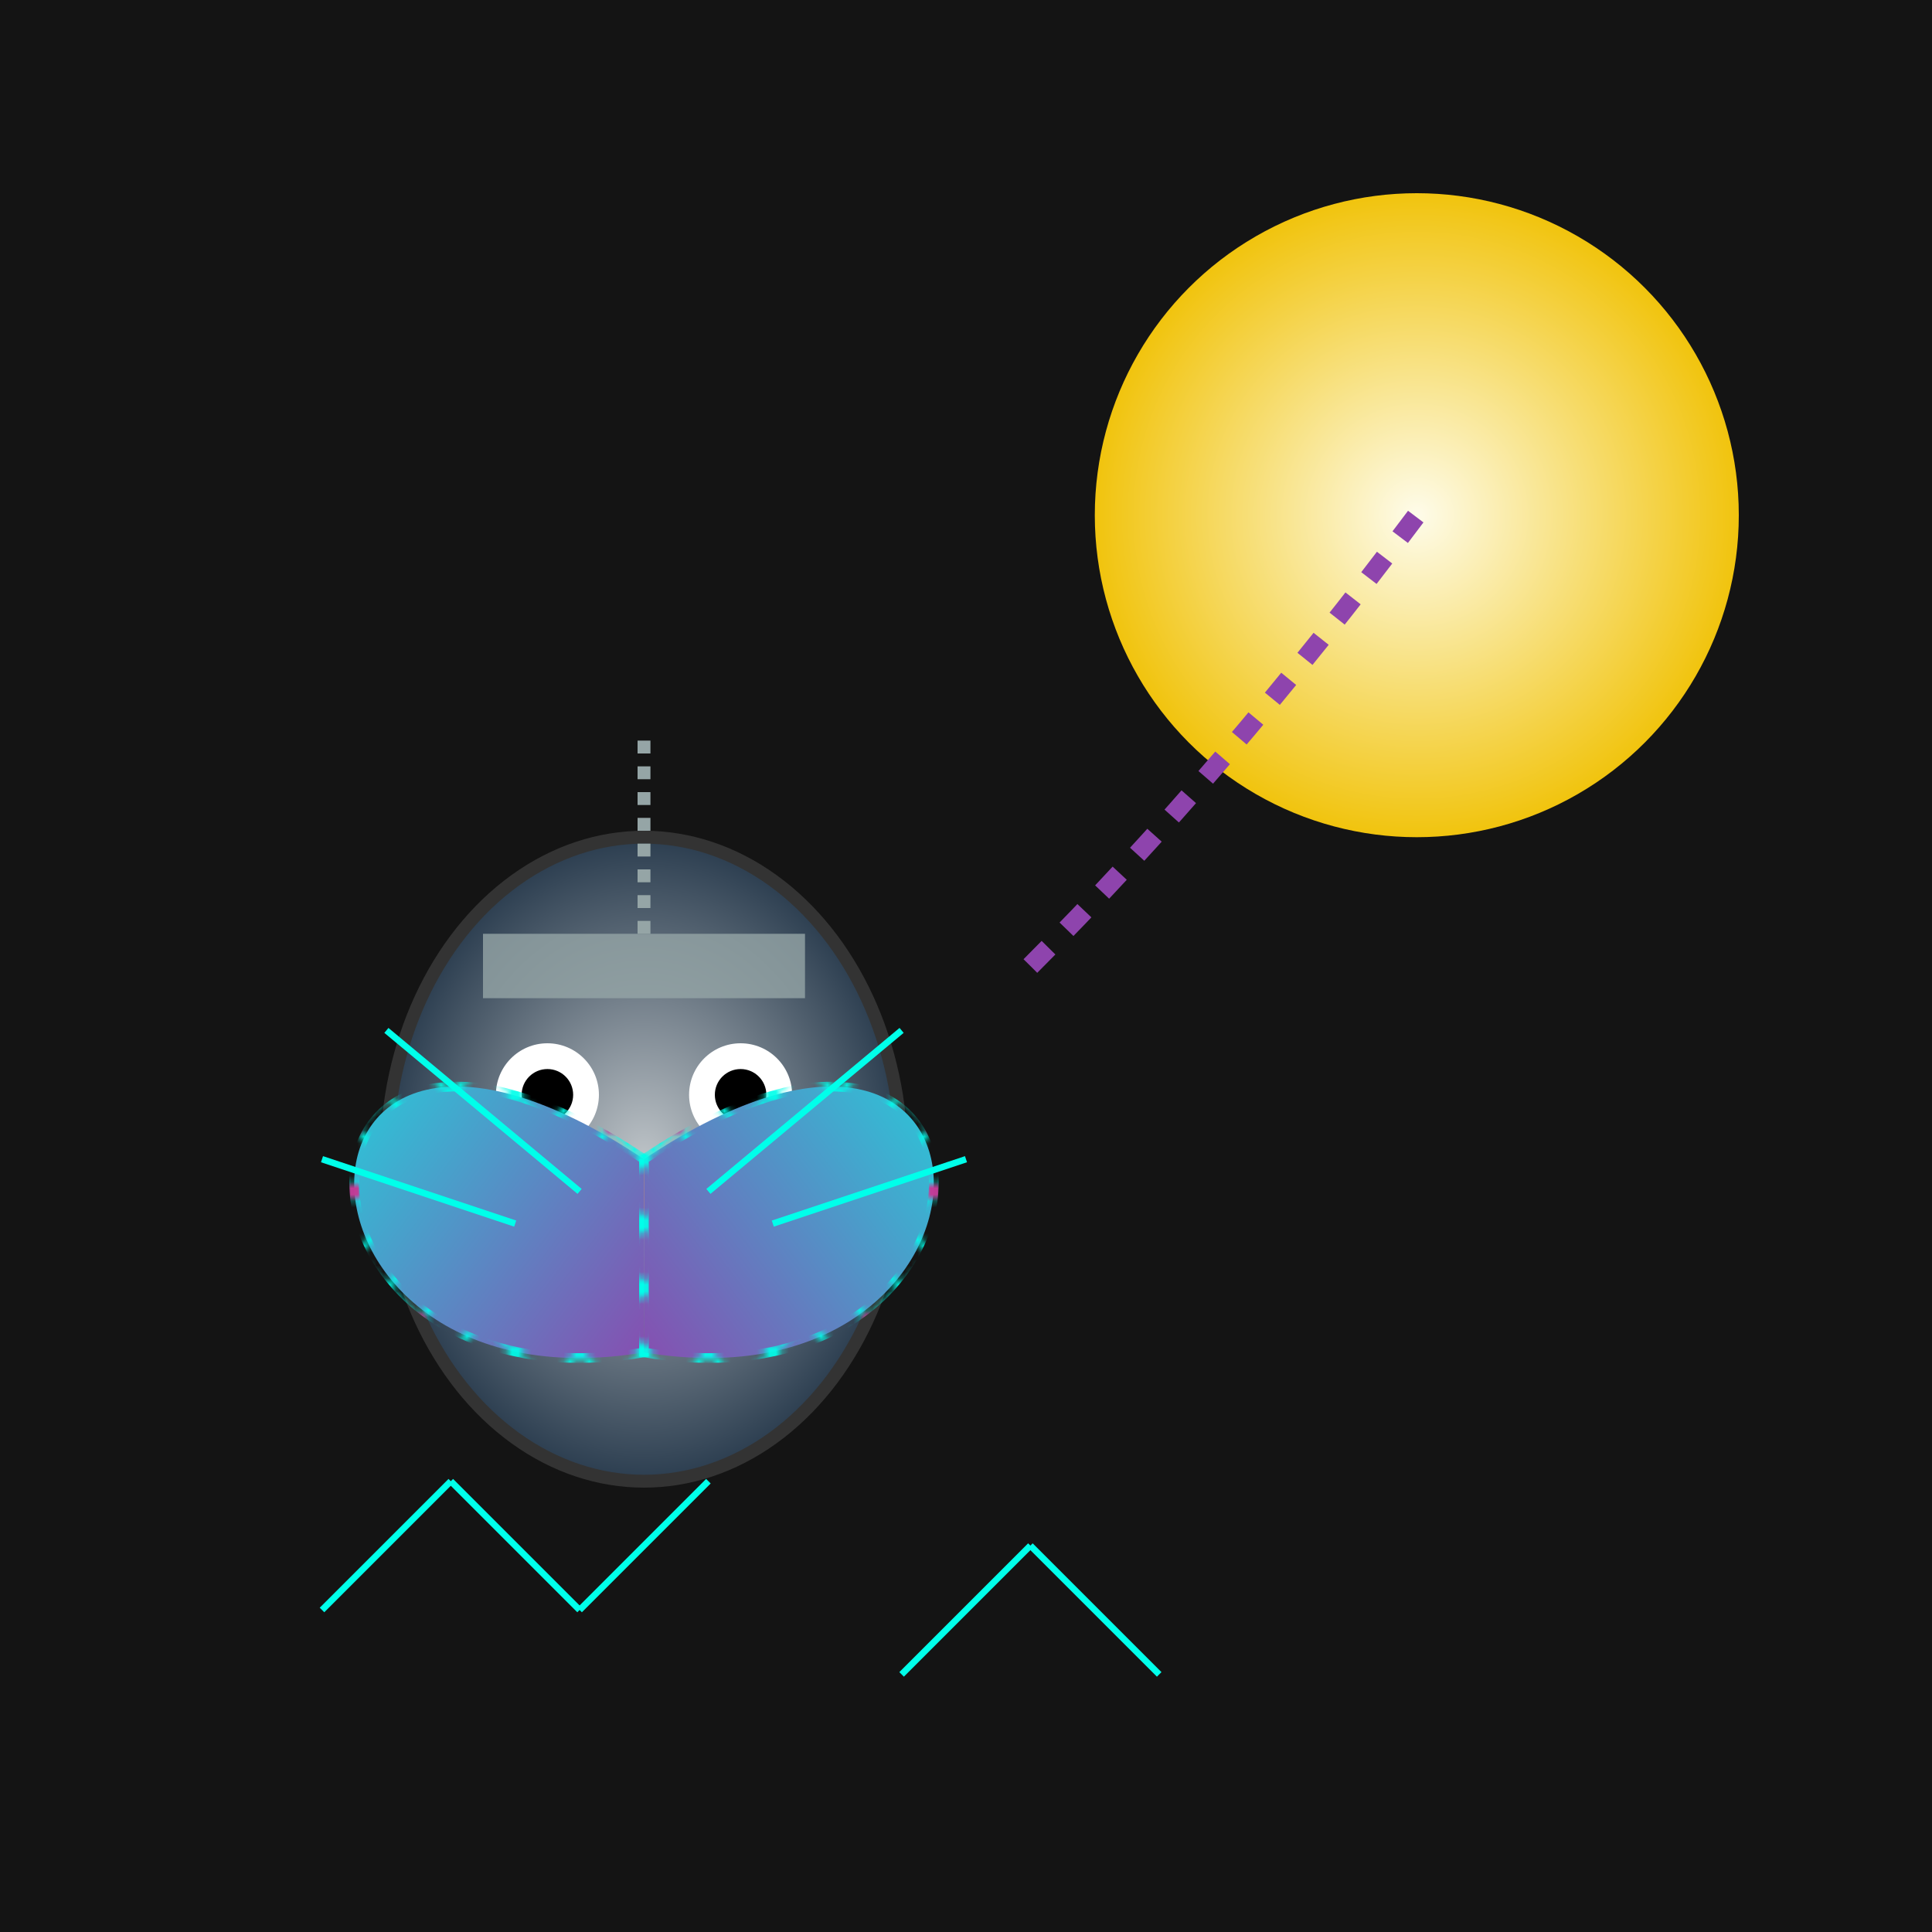<svg viewBox="0 0 300 300" xmlns="http://www.w3.org/2000/svg">
  <defs>
    <!-- Glowing moon gradient -->
    <radialGradient id="moonGradient" cx="50%" cy="50%" r="50%">
      <stop offset="0%" stop-color="#fefcea"/>
      <stop offset="100%" stop-color="#f1c40f"/>
    </radialGradient>
    <!-- Owl body gradient -->
    <radialGradient id="owlBody" cx="50%" cy="50%" r="50%">
      <stop offset="0%" stop-color="#bdc3c7"/>
      <stop offset="100%" stop-color="#2c3e50"/>
    </radialGradient>
    <!-- Circuit pattern -->
    <pattern id="circuitPattern" patternUnits="userSpaceOnUse" width="10" height="10">
      <rect width="10" height="10" fill="none"/>
      <line x1="0" y1="0" x2="10" y2="10" stroke="#00ffea" stroke-width="1"/>
      <line x1="10" y1="0" x2="0" y2="10" stroke="#00ffea" stroke-width="1"/>
      <circle cx="5" cy="5" r="1" fill="#ff007f"/>
    </pattern>
    <!-- Circuit wing gradient -->
    <linearGradient id="wingGradient" x1="0" y1="0" x2="1" y2="1">
      <stop offset="0%" stop-color="#00ffea"/>
      <stop offset="100%" stop-color="#8e44ad"/>
    </linearGradient>
  </defs>
  
  <!-- Background -->
  <rect width="300" height="300" fill="#141414"/>
  
  <!-- Glowing Moon -->
  <circle cx="220" cy="80" r="50" fill="url(#moonGradient)" filter="url(#glow)"/>
  
  <!-- Optional glow filter -->
  <filter id="glow" x="-50%" y="-50%" width="200%" height="200%">
    <feGaussianBlur stdDeviation="5" result="coloredBlur"/>
    <feMerge>
      <feMergeNode in="coloredBlur"/>
      <feMergeNode in="SourceGraphic"/>
    </feMerge>
  </filter>
  
  <!-- Bionic Owl Body -->
  <g id="owl">
    <!-- Owl torso -->
    <ellipse cx="100" cy="180" rx="40" ry="50" fill="url(#owlBody)" stroke="#333" stroke-width="2"/>
  
    <!-- Owl eyes -->
    <g id="eyes">
      <circle cx="85" cy="170" r="8" fill="#fff"/>
      <circle cx="115" cy="170" r="8" fill="#fff"/>
      <circle cx="85" cy="170" r="4" fill="#000"/>
      <circle cx="115" cy="170" r="4" fill="#000"/>
    </g>
  
    <!-- Owl beak -->
    <polygon points="98,180 102,180 100,190" fill="#ffb142"/>
  
    <!-- Bionic details -->
    <rect x="75" y="145" width="50" height="10" fill="#95a5a6" opacity="0.8"/>
    <line x1="100" y1="115" x2="100" y2="145" stroke="#95a5a6" stroke-width="2" stroke-dasharray="2,2"/>
  </g>
  
  <!-- Circuit Wings -->
  <g id="wings" transform="translate(100, 180)">
    <!-- Left wing -->
    <path d="M0,0 C-60,-40 -60,40 0,30 L0,0" fill="url(#wingGradient)" stroke="url(#circuitPattern)" stroke-width="1.5"/>
    <!-- Circuit lines on left wing -->
    <path d="M-10,5 L-40,-20" stroke="#00ffea" stroke-width="1"/>
    <path d="M-20,10 L-50,0" stroke="#00ffea" stroke-width="1"/>
    
    <!-- Right wing mirrored -->
    <g transform="scale(-1,1)">
      <path d="M0,0 C-60,-40 -60,40 0,30 L0,0" fill="url(#wingGradient)" stroke="url(#circuitPattern)" stroke-width="1.5"/>
      <path d="M-10,5 L-40,-20" stroke="#00ffea" stroke-width="1"/>
      <path d="M-20,10 L-50,0" stroke="#00ffea" stroke-width="1"/>
    </g>
  </g>
  
  <!-- Perched on Moon: Connecting branch -->
  <path d="M160,150 Q190,120 220,80" fill="none" stroke="#8e44ad" stroke-width="3" stroke-dasharray="4,4"/>
  
  <!-- Additional circuit accents -->
  <g id="circuitAccents" stroke="#00ffea" stroke-width="1">
    <line x1="50" y1="250" x2="70" y2="230"/>
    <line x1="70" y1="230" x2="90" y2="250"/>
    <line x1="90" y1="250" x2="110" y2="230"/>
    <line x1="140" y1="260" x2="160" y2="240"/>
    <line x1="160" y1="240" x2="180" y2="260"/>
  </g>
</svg>
